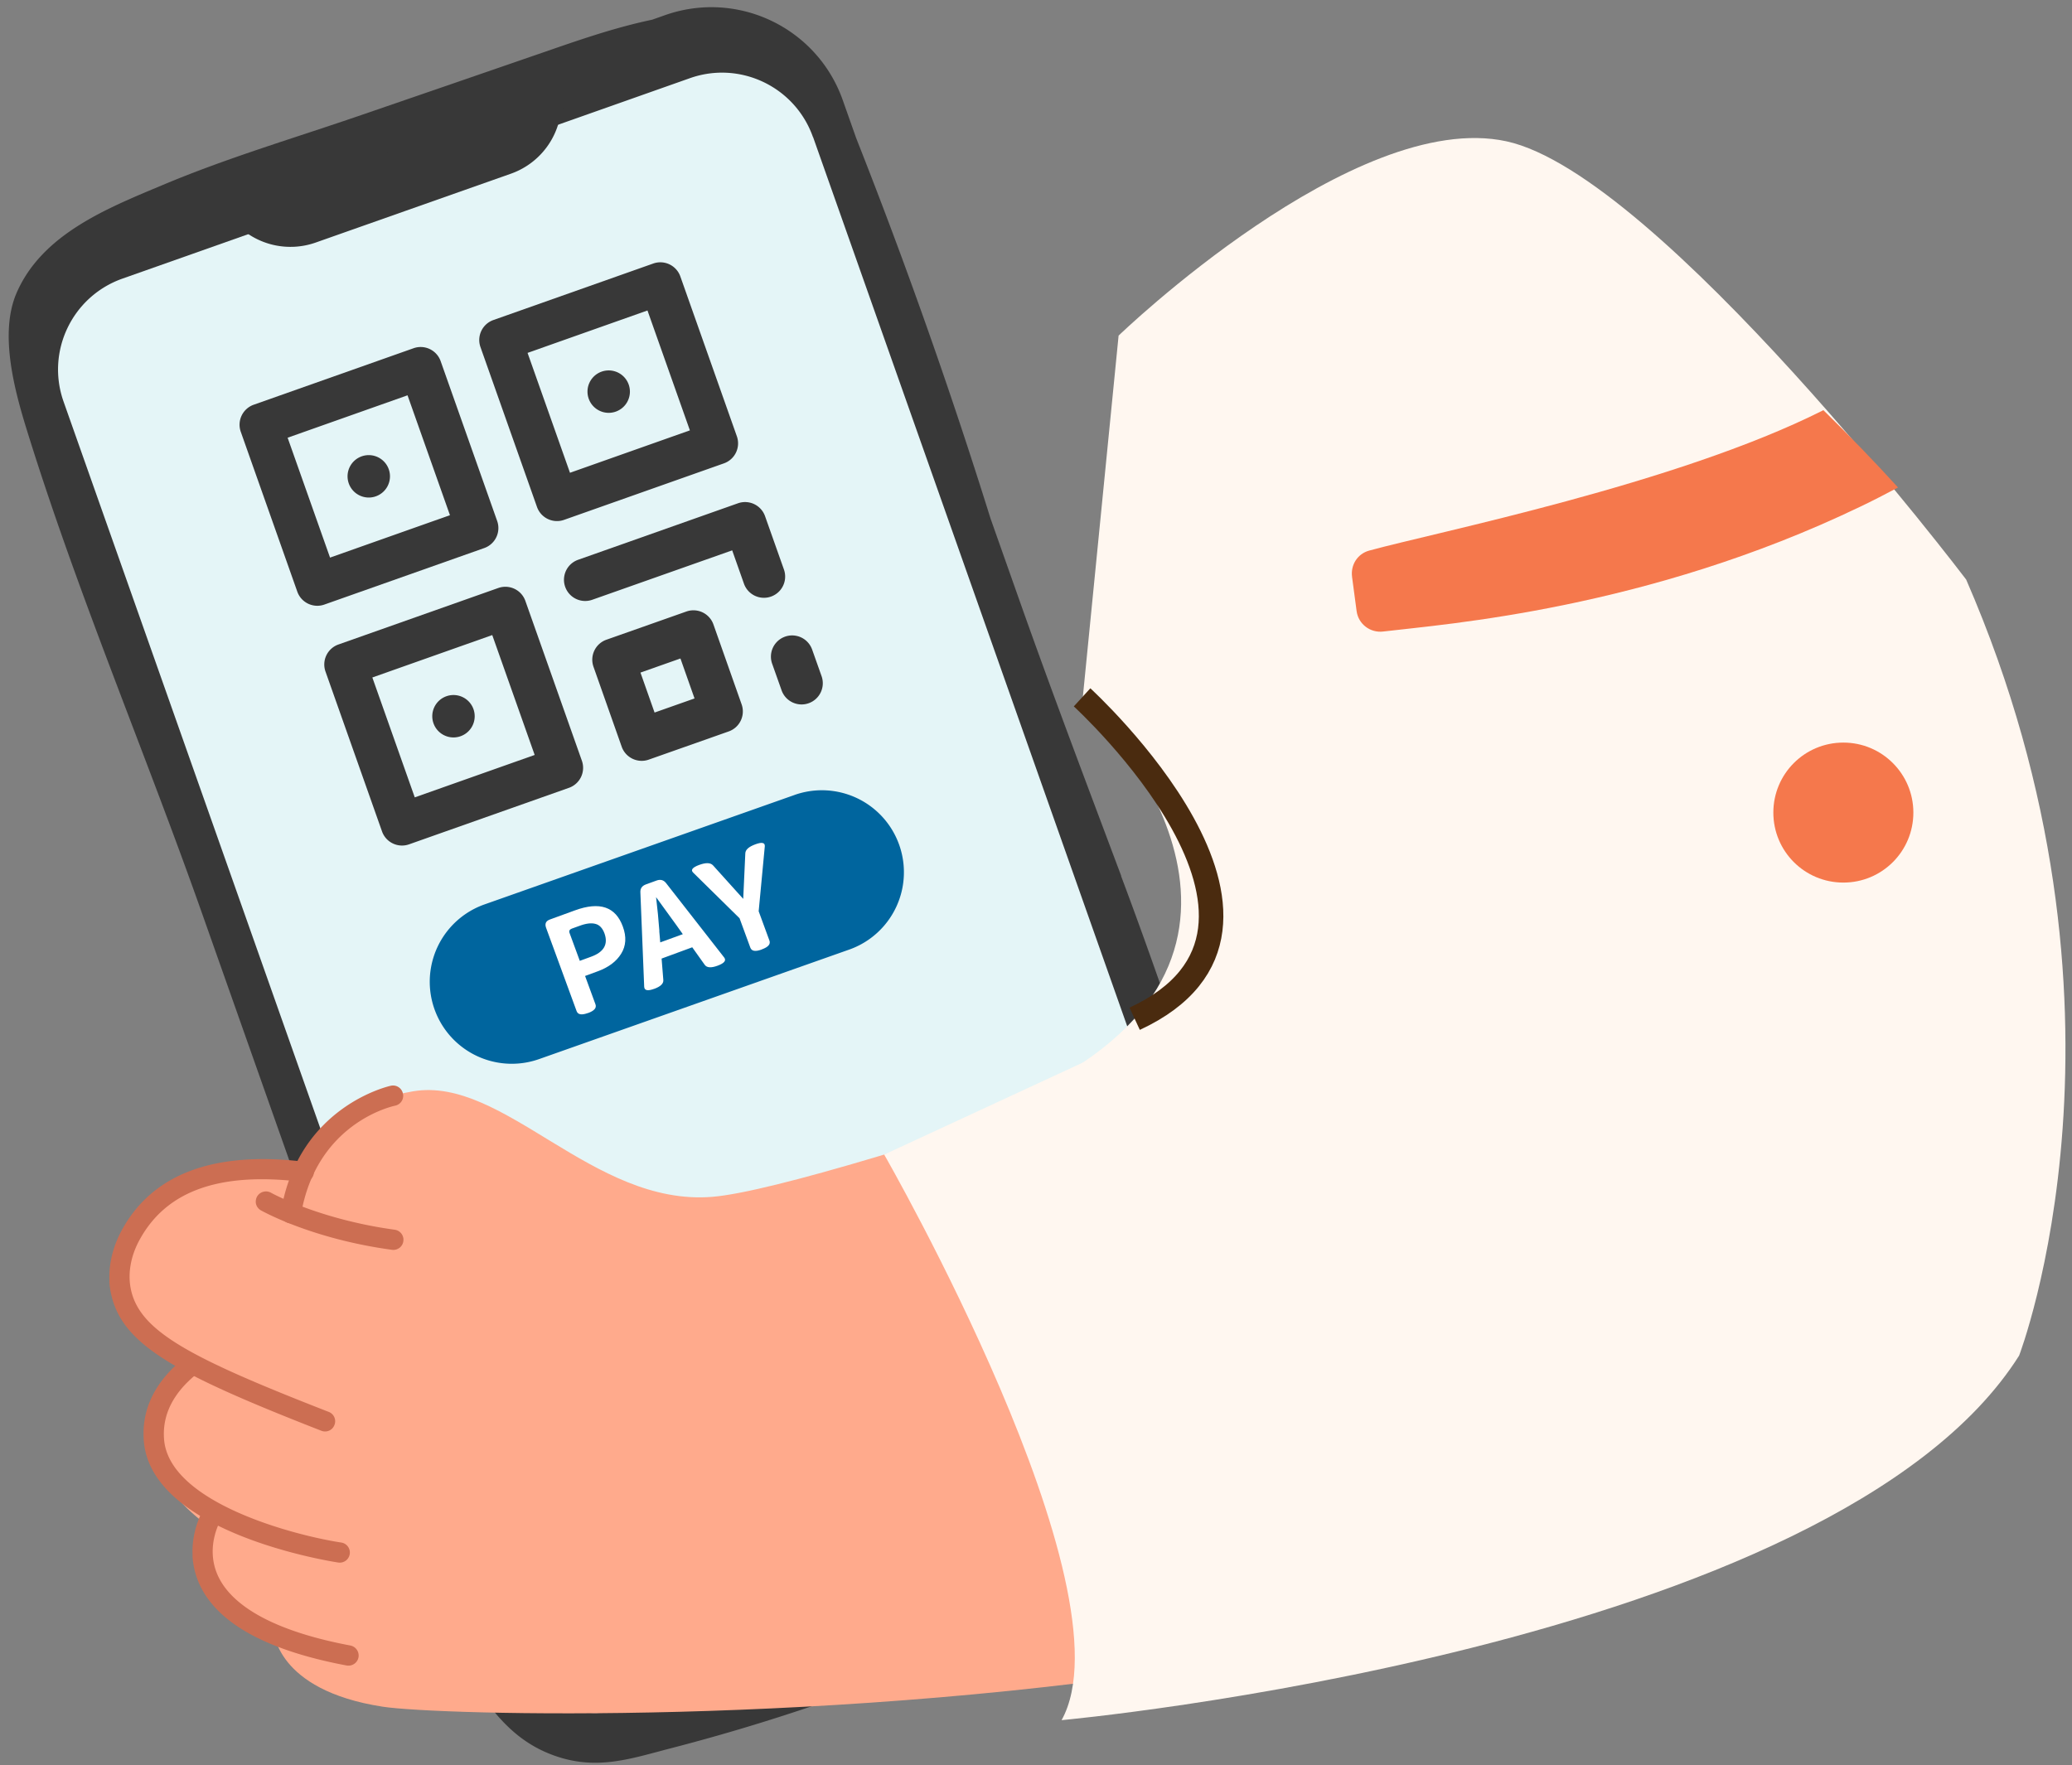 <svg width="169" height="144" viewBox="0 0 169 144" fill="none" xmlns="http://www.w3.org/2000/svg"><rect x="0" y="0" width="169" height="144" fill="#808080" stroke="none"/><g clip-path="url(#clip0_1659_30353)"><path d="M91.448 71.449c-2.82-7.52-5.67-15.03-8.34-22.59l-2.32-6.57a447.132 447.132 0 00-10.95-31.01l-1.1-3.11c-2.09-5.92-8.58-9.02-14.5-6.93l-1.05.37c-2.82.59-5.57 1.52-8.31 2.47-5.13 1.77-10.26 3.54-15.39 5.3-5.34 1.84-10.94 3.49-16.21 5.71-4.52 1.9-9.85 4-11.93 8.82-1.38 3.2-.23 7.66.73 10.81 4.12 13.4 9.66 26.38 14.33 39.59l11.3 32c1.9 5.38 3.54 10.85 5.29 16.28 1.62 5.01 2.99 10.87 5.98 15.26 1.71 2.51 3.52 4.49 6.52 5.47 3.32 1.08 6 .14 9.2-.69 9.09-2.35 17.97-5.49 26.53-9.35.56-.25 1.14-.49 1.72-.69l15.71-5.55c5.93-2.09 9.02-8.59 6.93-14.52-4.82-13.66-9.05-27.48-14.15-41.06l.01-.01z" fill="#383838"/><path d="M66.317 11.18l35.93 101.719c.15.42.26.86.33 1.29.04.16.06.33.07.49a7.865 7.865 0 01-5.2 8.26l-46.28 16.35c-3.51 1.24-7.31-.16-9.24-3.16-.1-.14-.18-.28-.26-.43-.22-.38-.4-.79-.55-1.21L5.187 32.769c-1.45-4.1.7-8.59 4.8-10.04l46.28-16.35c4.1-1.45 8.59.7 10.04 4.8h.01z" fill="#E4F5F7"/><path d="M18.207 17.198l1.07 1.09a6.19 6.19 0 006.47 1.5l15.93-5.62a6.18 6.18 0 003.84-3.99l.92-2.95-28.23 9.97z" fill="#383838"/><path d="M64.843 64.84l-25.328 8.943A6.69 6.69 0 0043.971 86.4l25.327-8.945a6.69 6.69 0 00-4.456-12.616z" fill="#00659E"/><path d="M47.96 82.639c-.52.19-.819.14-.929-.15l-2.49-6.8c-.12-.33-.02-.56.32-.68l2.03-.74c2.02-.74 3.32-.3 3.91 1.32.31.84.26 1.58-.14 2.22-.39.63-1.03 1.11-1.91 1.43l-1.03.38.85 2.32c.1.29-.1.52-.62.71l.01-.01zm-.679-4.25l.93-.34c1.05-.38 1.41-1.02 1.09-1.91-.16-.43-.41-.69-.74-.77-.33-.09-.77-.04-1.32.17l-.61.22c-.18.07-.24.19-.17.37l.83 2.26h-.01zm6.071 2.281c-.52.19-.79.14-.81-.17l-.31-7.69c-.02-.33.13-.54.45-.66l.88-.32c.31-.11.57-.04.77.22l4.74 6.07c.18.24 0 .46-.54.66s-.89.17-1.06-.08l-1.01-1.42-2.5.92.14 1.74c.03.3-.22.54-.74.73h-.01zm.42-4.72l.08.93 1.84-.67-.54-.76c-.06-.08-.61-.83-1.64-2.26.11.91.2 1.83.27 2.77l-.01-.01zm8.358 1.51c-.52.19-.82.14-.93-.15l-.88-2.4-3.79-3.73c-.21-.21-.05-.42.5-.62s.92-.19 1.13.04l2.46 2.73.17-3.71c.01-.3.28-.54.82-.74.54-.2.79-.14.77.16l-.5 5.3.88 2.4c.1.29-.1.52-.62.71l-.01.01z" fill="#fff"/><path d="M33.73 28.409l-13.04 4.61a1.73 1.73 0 00-1.05 2.21l4.61 13.04c.32.9 1.31 1.37 2.21 1.05l13.04-4.61a1.73 1.73 0 001.05-2.21l-4.61-13.04a1.73 1.73 0 00-2.21-1.05zm2.97 13.62l-9.78 3.46-3.46-9.78 9.78-3.46 3.46 9.78z" fill="#383838"/><path d="M30.078 40.589a1.73 1.73 0 100-3.46 1.73 1.73 0 000 3.46zm15.932 1.82l13.04-4.61a1.73 1.73 0 001.05-2.21l-4.61-13.04a1.73 1.73 0 00-2.21-1.05l-13.04 4.61a1.73 1.73 0 00-1.05 2.21l4.61 13.04c.32.9 1.31 1.37 2.21 1.05zm-2.98-13.62l9.78-3.46 3.46 9.78-9.78 3.46-3.46-9.78zm-2.39 19.18l-13.04 4.61a1.73 1.73 0 00-1.05 2.21l4.61 13.04c.32.9 1.31 1.37 2.21 1.05l13.04-4.61a1.73 1.73 0 001.05-2.21l-4.61-13.04a1.73 1.73 0 00-2.21-1.05zm2.97 13.62l-9.78 3.46-3.46-9.78 9.78-3.46 3.46 9.78zm4.7-12.661l11.41-4.03.96 2.72a1.73 1.73 0 003.26-1.16l-1.54-4.35a1.73 1.73 0 00-2.21-1.05l-13.04 4.61a1.73 1.73 0 001.16 3.26z" fill="#383838"/><path d="M36.988 60.16a1.73 1.73 0 100-3.46 1.73 1.73 0 000 3.46zm18.991-10.271l-6.52 2.3a1.73 1.73 0 00-1.05 2.21l2.3 6.52c.32.9 1.31 1.37 2.21 1.05l6.52-2.3a1.73 1.73 0 001.05-2.21l-2.3-6.52a1.73 1.73 0 00-2.21-1.05zm.67 7.09l-3.26 1.15-1.15-3.26 3.26-1.15 1.15 3.26zm-7.001-23.3a1.73 1.73 0 100-3.46 1.73 1.73 0 000 3.46zM65.96 57.368a1.73 1.73 0 001.05-2.21l-.77-2.17a1.73 1.73 0 00-3.26 1.16l.77 2.17c.32.9 1.31 1.37 2.21 1.05z" fill="#383838"/><path d="M88.329 56.89s18.02 17.68 0 29.79 19.39 1.89 19.39 1.89l11.15-10.09s-5.45-16.52-7.18-17.43c-1.73-.91-23.35-4.16-23.35-4.16h-.01z" fill="#FFF7F0"/><path d="M156.617 112.37s24.67-22.72-8.46-72.35c-33.13-49.63-54.63 6.73-54.63 6.73l23.17 43.63 39.93 21.99h-.01z" fill="#FFAA8C"/><path d="M117.147 78.99s-49.33 17.88-59.08 18.65c-9.75.77-16.97-9.87-24.38-8.61-7.4 1.25-8.92 6.56-8.92 6.56s-11.62-2.06-14.47 4.94c-2.84 7 5.85 11.16 5.85 11.16s-8.5 5.73.66 12.67c0 0-2.98 6.34 5.51 8.62 0 0 .1 4.89 8.89 6.25 8.8 1.37 130.85 3.88 133.38-45.17 2.53-49.05-47.45-15.08-47.45-15.08l.01.01z" fill="#FFAA8C"/><path d="M20.86 98.06c.01.27.16.53.42.68.17.09 4.16 2.33 10.69 3.22.45.06.87-.25.93-.71a.824.824 0 00-.71-.93c-6.19-.85-10.06-3-10.09-3.02-.4-.22-.9-.08-1.13.31-.08.14-.11.3-.11.45z" fill="#CC6E52"/><path d="M22.906 99.02c.02.38.3.71.69.77.45.08.88-.23.95-.68 1.26-7.49 7.42-8.85 7.68-8.91.45-.09.74-.53.64-.98a.827.827 0 00-.97-.65c-.08.02-7.53 1.62-8.98 10.26-.01.06-.01.12-.01.18v.01z" fill="#CC6E52"/><path d="M8.918 104.51c.02.41.08.81.18 1.21.98 4.05 5.34 6.4 17.11 11 .43.17.91-.04 1.07-.47a.815.815 0 00-.47-1.07c-11.18-4.36-15.29-6.51-16.1-9.85-.32-1.32-.08-2.82.69-4.21 2.19-3.99 6.53-5.53 13.28-4.7.45.06.87-.27.92-.72a.83.83 0 00-.72-.92c-7.39-.9-12.41.96-14.93 5.55-.74 1.35-1.09 2.8-1.02 4.19l-.01-.01z" fill="#CC6E52"/><path d="M11.717 117.33c0 .1.01.2.02.3.69 7.45 15.23 9.75 15.85 9.84a.824.824 0 10.25-1.63c-3.86-.59-13.97-3.24-14.45-8.36-.18-2.02.72-3.84 2.69-5.42.36-.29.42-.81.13-1.16a.818.818 0 00-1.16-.13c-2.34 1.87-3.46 4.08-3.33 6.56z" fill="#CC6E52"/><path d="M15.7 126.92c.04.69.19 1.44.52 2.21 1.41 3.24 5.46 5.5 12.05 6.74.45.08.88-.21.97-.66a.836.836 0 00-.66-.97c-5.92-1.11-9.66-3.1-10.83-5.75-1.05-2.38.28-4.55.34-4.65a.827.827 0 00-1.4-.88c-.06.09-1.1 1.76-.98 3.96h-.01zm130.359-21.17c.02.35.26.67.63.76 2.82.71 5.15.39 6.91-.93 2.96-2.23 3.14-6.46 3.14-6.64a.828.828 0 00-.8-.86.828.828 0 00-.86.8s-.16 3.64-2.49 5.38c-1.34 1.01-3.19 1.22-5.51.64a.827.827 0 00-1 .6c-.02.08-.03.16-.02.24v.01z" fill="#CC6E52"/><path d="M95.007 64.43l6.04 16.36-28.93 13.4s20.39 35.489 14.47 46.139c0 0 62.96-5.77 78.1-29.74 0 0 10.9-28.32-4.32-63.31 0 0-25.07-33.05-37.49-35.75-12.42-2.7-31.64 15.85-31.64 15.85l-2.92 29.51 6.69 7.54z" fill="#FFF7F0"/><path d="M88.258 56.89s20.49 18.71 4.29 26.22" stroke="#4A2B0F" stroke-width="2" stroke-miterlimit="10"/><path d="M110.28 47.069l.37 2.78c.14 1.06 1.11 1.8 2.17 1.67 5.09-.61 21.48-1.81 38.88-10.17 1.06-.5 2.1-1.05 3.11-1.58-1.97-2.17-4.02-4.28-6.09-6.31l-.07.04c-11.94 6-31.48 9.91-36.98 11.42-.94.26-1.52 1.16-1.39 2.14v.01zm45.781 19.221c0-3.15-2.55-5.71-5.71-5.71s-5.71 2.55-5.71 5.71 2.55 5.71 5.71 5.71 5.71-2.55 5.71-5.71z" fill="#F5784C"/></g><defs><clipPath id="clip0_1659_30353"><path fill="#fff" transform="translate(.71 .587)" d="M0 0h167.756v143.218H0z"/></clipPath></defs></svg>